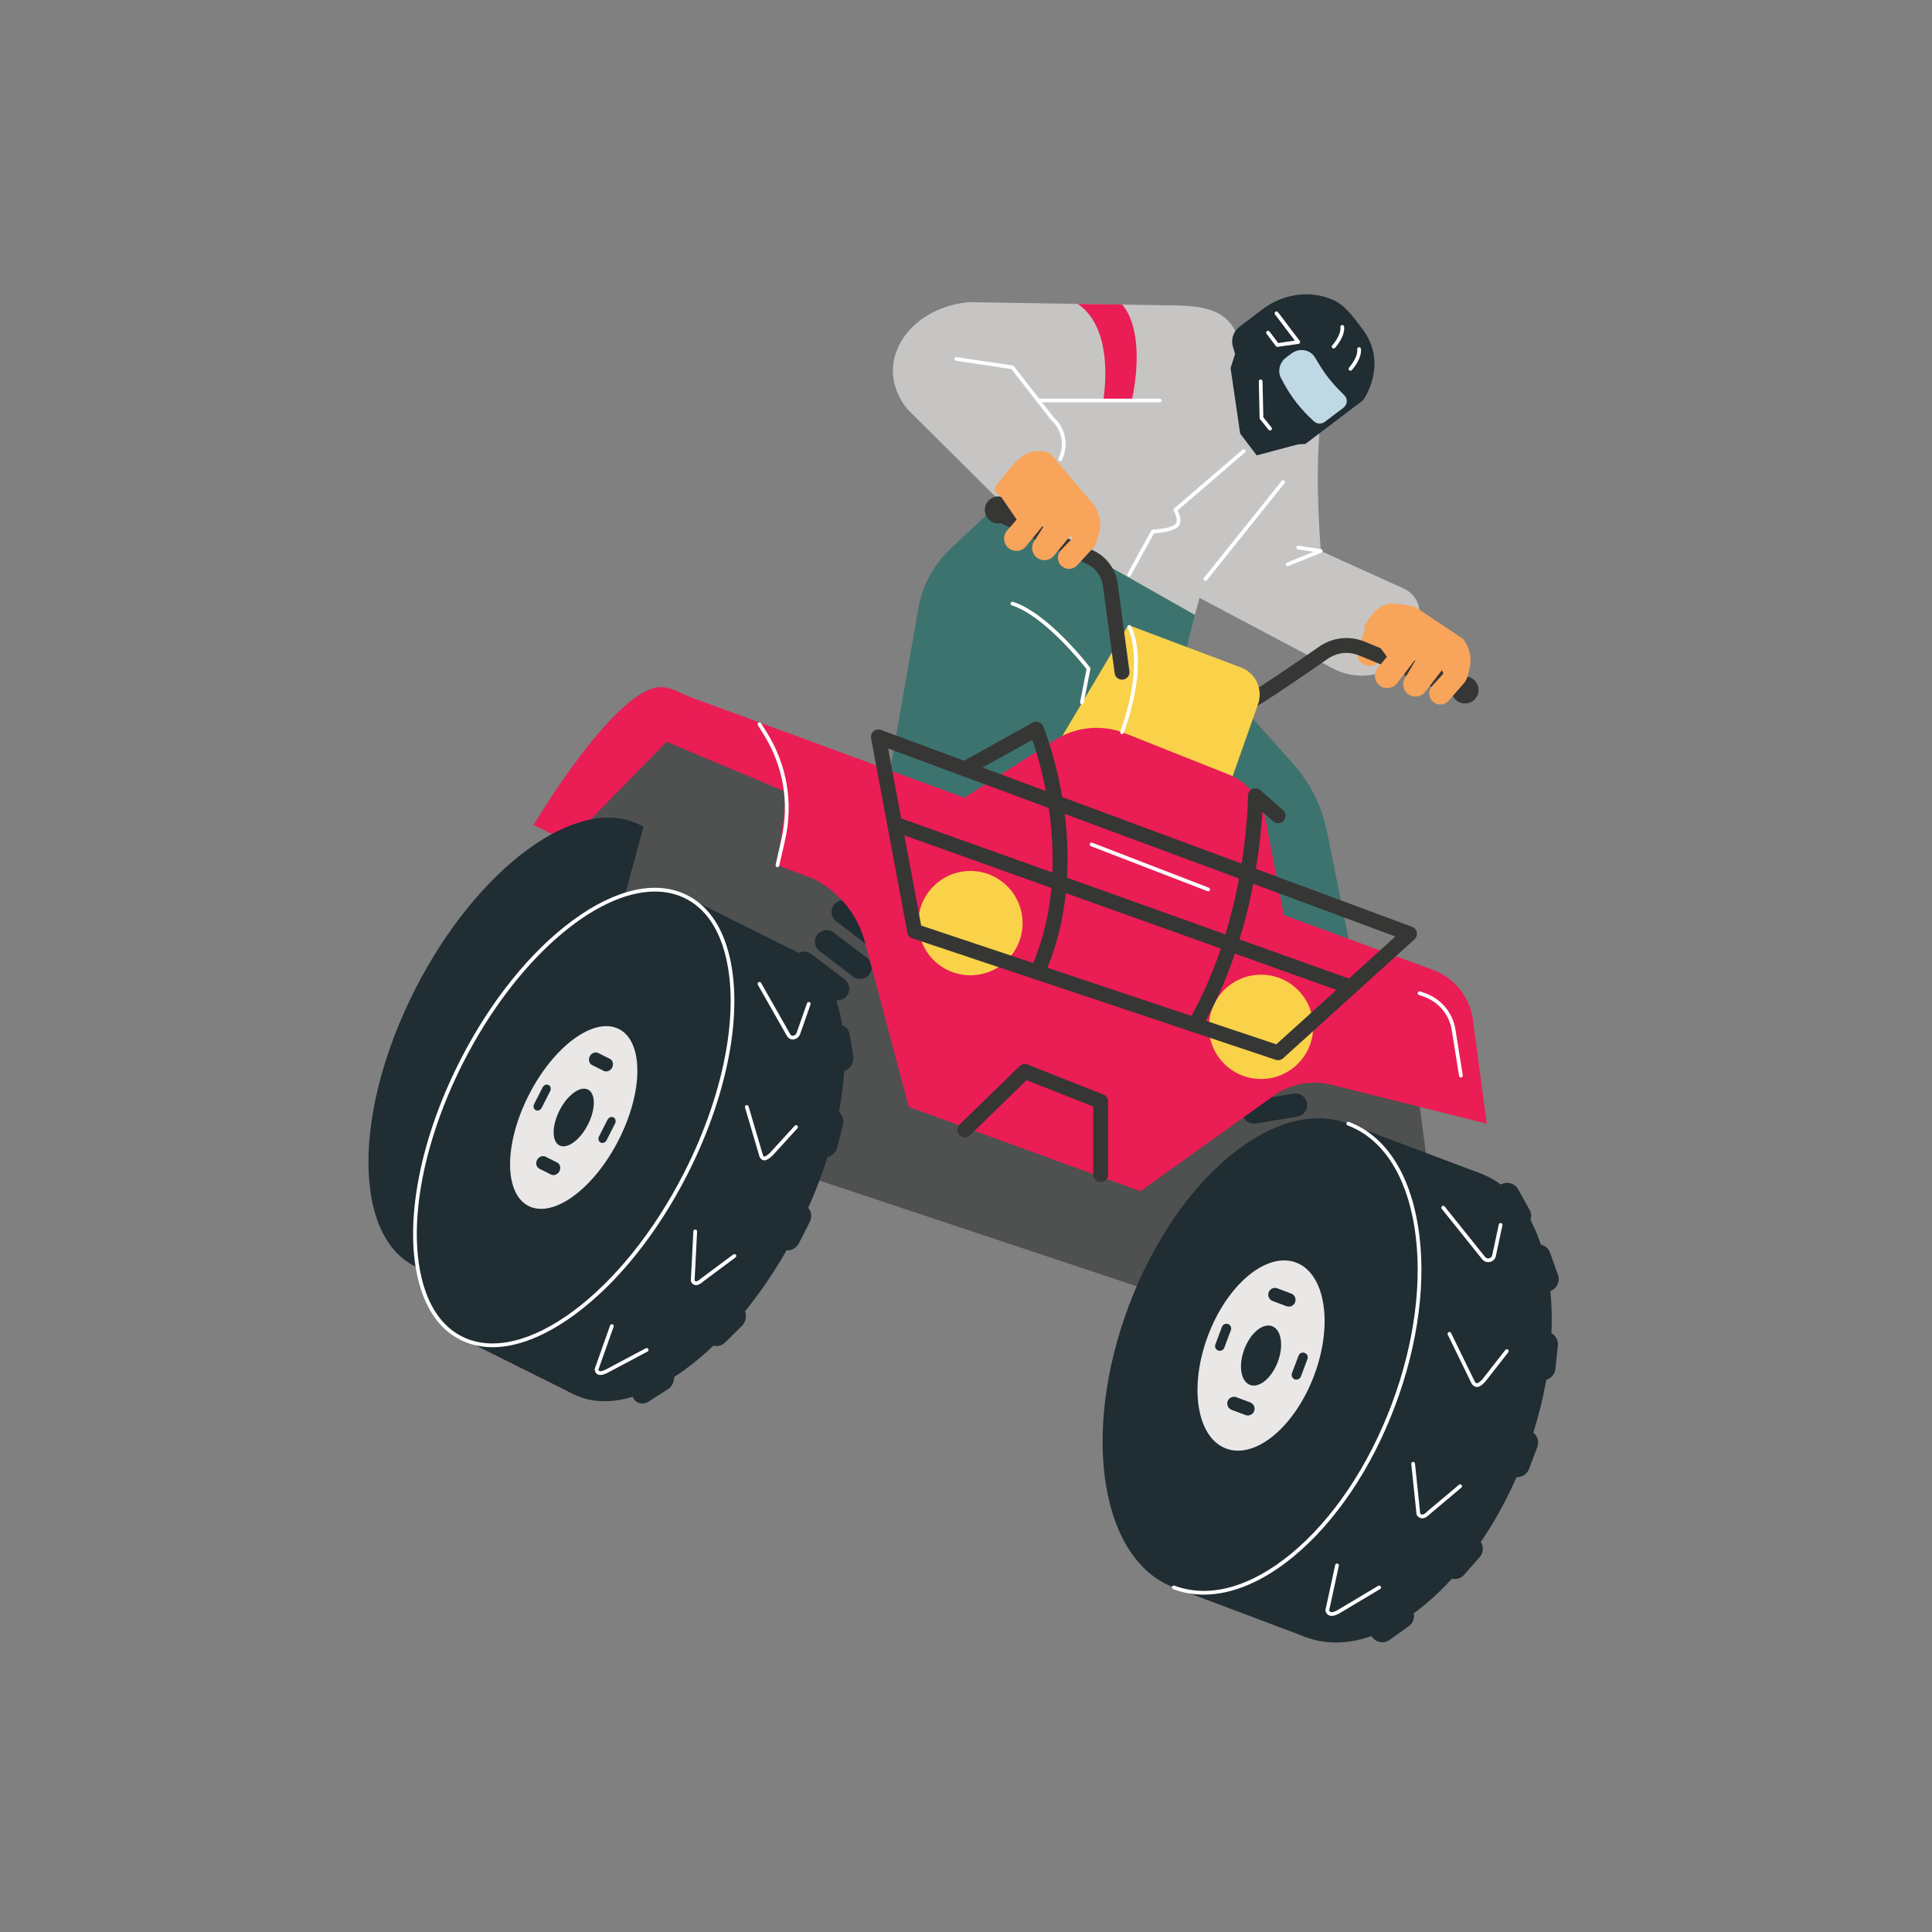 <?xml version="1.0" encoding="utf-8"?>
<svg xmlns="http://www.w3.org/2000/svg" height="2666.667" id="svg1" version="1.1" viewBox="0 0 2666.667 2666.667" width="2666.667">
  <rect x="0" y="0" width="2666.667" height="2666.667" fill="#808080" stroke="none"/>
  <g id="g1">
    <g id="group-R5">
      <path d="m 13175.1,15911.4 483.1,52.9 9.3,-217.5 c 82.3,-73.9 -46,-236.1 39.3,-1414 l 862.7,-391.8 c 122.4,-55.5 187.5,-190.7 154.7,-321 l -14,-56 c 12,-278.7 -166.6,-438.4 -412.6,-504.5 -157.3,-42.3 -324.9,-21 -468.8,55.2 l -1581,837.1 616.2,807.2 311.1,1152.4" id="path2" style="fill:#c6c5c3;fill-opacity:1;fill-rule:nonzero;stroke:none" transform="matrix(.133 0 0 -.133 0 2666.667)"/>
      <path d="m 10494.2,14800.9 -174.7,106.5 -903.84,897.7 c -373.38,465.5 -1.96,1043.6 630.74,1109 l 2202.4,-34.3 c 274.5,-10.9 478.3,-61.8 579,-282.2 l 166.3,-193.3 157.9,-187.4 337.6,-1309.5 -1037.3,-955.6 -1816.9,787.9 -141.2,61.2" id="path3" style="fill:#c6c5c3;fill-opacity:1;fill-rule:nonzero;stroke:none" transform="matrix(.133 0 0 -.133 0 2666.667)"/>
      <path d="m 11184.4,16896.4 c 401,-269.8 264.3,-1003 264.3,-1003 h 296.2 c 0,0 74.2,303.1 44.4,597.9 -29.9,294.8 -144.9,397.9 -144.9,397.9 l -460,7.2" id="path4" style="fill:#ea1d55;fill-opacity:1;fill-rule:nonzero;stroke:none" transform="matrix(.133 0 0 -.133 0 2666.667)"/>
      <path d="m 15204,12749.3 v 0 c -77.2,0 -140.5,63.2 -140.5,140.4 v 0 c 0,77.3 63.3,140.5 140.5,140.5 v 0 c 77.3,0 140.5,-63.2 140.5,-140.5 v 0 c 0,-77.2 -63.2,-140.4 -140.5,-140.4" id="path5" style="fill:#363635;fill-opacity:1;fill-rule:nonzero;stroke:none" transform="matrix(.133 0 0 -.133 0 2666.667)"/>
      <path d="m 14947.9,12882.8 v 0 c -77.3,0 -140.5,63.2 -140.5,140.5 v 0 c 0,77.2 63.2,140.5 140.5,140.5 v 0 c 77.3,0 140.5,-63.3 140.5,-140.5 v 0 c 0,-77.3 -63.2,-140.5 -140.5,-140.5" id="path6" style="fill:#363635;fill-opacity:1;fill-rule:nonzero;stroke:none" transform="matrix(.133 0 0 -.133 0 2666.667)"/>
      <path d="m 14710.2,12958.4 v 0 c -77.3,0 -140.5,63.2 -140.5,140.5 v 0 c 0,77.2 63.2,140.4 140.5,140.4 v 0 c 77.2,0 140.5,-63.2 140.5,-140.4 v 0 c 0,-77.3 -63.3,-140.5 -140.5,-140.5" id="path7" style="fill:#363635;fill-opacity:1;fill-rule:nonzero;stroke:none" transform="matrix(.133 0 0 -.133 0 2666.667)"/>
      <path d="m 7536.44,10501.5 -1999.23,987.4 c 0,0 882.34,1486.8 1349.88,1428.8 467.54,-58 1717.13,-1306.2 1717.13,-1306.2 l -1067.78,-1110" id="path8" style="fill:#ea1d55;fill-opacity:1;fill-rule:nonzero;stroke:none" transform="matrix(.133 0 0 -.133 0 2666.667)"/>
      <path d="m 5814.27,11221.8 1102.55,1130.4 814.74,-1192.3 -666.88,-572.6 -1250.41,634.5" id="path9" style="fill:#4f5050;fill-opacity:1;fill-rule:nonzero;stroke:none" transform="matrix(.133 0 0 -.133 0 2666.667)"/>
      <path d="M 6633.87,8620.2 C 5990.11,7354.8 4947.43,6588.9 4304.96,6909.4 c -642.46,320.6 -641.4,1606.2 2.35,2871.6 643.76,1265.4 1686.45,2031.4 2328.91,1710.8 642.46,-320.5 641.41,-1606.2 -2.35,-2871.6" id="path10" style="fill:#202d33;fill-opacity:1;fill-rule:nonzero;stroke:none" transform="matrix(.133 0 0 -.133 0 2666.667)"/>
      <path d="m 12400.4,13303.5 c 0,-36.8 636.4,-752.5 1015.1,-1175.1 179.9,-200.7 302.8,-445.7 356.2,-709.9 l 302.4,-1496.9 c 0,0 -2080.3,695.1 -2080.3,780 0,85 -991.3,2643.8 -991.3,2643.8 l 1397.9,-41.9" id="path11" style="fill:#3d736e;fill-opacity:1;fill-rule:nonzero;stroke:none" transform="matrix(.133 0 0 -.133 0 2666.667)"/>
      <path d="m 9170.41,11676.7 359.98,2059.6 c 41.58,237.9 159.36,455.8 335.58,621 l 587.23,550.1 2033.1,-897.3 -198.2,-787.9 -975.7,-32.7 -348.1,-1769.4 -1793.89,256.6" id="path12" style="fill:#3d736e;fill-opacity:1;fill-rule:nonzero;stroke:none" transform="matrix(.133 0 0 -.133 0 2666.667)"/>
      <path d="m 10418.3,14791.1 1982.1,-1122.6 85.9,314.7 213,196.2 -364.9,265.6 c 0,0 -1343.6,422.6 -1370.1,422.6 -26.4,0 -546,-76.5 -546,-76.5" id="path13" style="fill:#c6c5c3;fill-opacity:1;fill-rule:nonzero;stroke:none" transform="matrix(.133 0 0 -.133 0 2666.667)"/>
      <path d="M 6916.82,12352.2 6361.57,10302.8 7741.28,8052.3 12798.3,6368 l 2111,855.2 -244.1,1873.5 -7748.38,3255.5" id="path14" style="fill:#4f5050;fill-opacity:1;fill-rule:nonzero;stroke:none" transform="matrix(.133 0 0 -.133 0 2666.667)"/>
      <path d="m 8619.8,9693 -347.78,265.1 c -52.85,40.2 -63.13,116.4 -22.85,169.3 v 0 c 40.27,52.8 116.47,63.1 169.31,22.8 l 347.78,-265 c 52.85,-40.3 63.14,-116.5 22.86,-169.3 v 0 C 8748.84,9663 8672.65,9652.7 8619.8,9693" id="path15" style="fill:#202d33;fill-opacity:1;fill-rule:nonzero;stroke:none" transform="matrix(.133 0 0 -.133 0 2666.667)"/>
      <path d="m 8852.75,9915.3 -347.78,265.1 c -52.85,40.2 -63.13,116.4 -22.86,169.3 v 0 c 40.28,52.8 116.47,63.1 169.32,22.8 l 347.78,-265 c 52.85,-40.3 63.13,-116.5 22.85,-169.3 v 0 c -40.27,-52.9 -116.46,-63.2 -169.31,-22.9" id="path16" style="fill:#202d33;fill-opacity:1;fill-rule:nonzero;stroke:none" transform="matrix(.133 0 0 -.133 0 2666.667)"/>
      <path d="m 13463.7,8462.5 -431.2,-72.3 c -65.6,-10.9 -128.2,33.7 -139.2,99.2 v 0 c -10.9,65.5 33.7,128.2 99.2,139.1 l 431.3,72.3 c 65.5,11 128.1,-33.6 139.1,-99.1 v 0 c 11,-65.6 -33.6,-128.2 -99.2,-139.2" id="path17" style="fill:#202d33;fill-opacity:1;fill-rule:nonzero;stroke:none" transform="matrix(.133 0 0 -.133 0 2666.667)"/>
      <path d="m 9024.88,10224.5 -347.79,265.1 c -52.84,40.2 -63.13,116.4 -22.85,169.3 v 0 c 40.28,52.8 116.47,63.1 169.32,22.8 l 347.78,-265 c 52.84,-40.3 63.13,-116.5 22.85,-169.3 v -0.1 c -40.28,-52.8 -116.47,-63.1 -169.31,-22.8" id="path18" style="fill:#202d33;fill-opacity:1;fill-rule:nonzero;stroke:none" transform="matrix(.133 0 0 -.133 0 2666.667)"/>
      <path d="M 15832,4949.3 C 15331.8,3620.4 14311.9,2774.4 13553.9,3059.7 12796,3345 12587,4653.5 13087.1,5982.4 c 500.2,1328.9 1520.1,2174.9 2278.1,1889.6 758,-285.3 967,-1593.8 466.8,-2922.7" id="path19" style="fill:#202d33;fill-opacity:1;fill-rule:nonzero;stroke:none" transform="matrix(.133 0 0 -.133 0 2666.667)"/>
      <path d="M 13553.9,3059.7 12181.5,3576.3 13992.8,8388.6 15365.2,7872 13553.9,3059.7" id="path20" style="fill:#202d33;fill-opacity:1;fill-rule:nonzero;stroke:none" transform="matrix(.133 0 0 -.133 0 2666.667)"/>
      <path d="M 14459.6,5465.9 C 13959.4,4137 12939.5,3291 12181.5,3576.3 c -758,285.3 -966.9,1593.8 -466.8,2922.7 500.2,1328.9 1520.1,2174.9 2278.1,1889.6 758,-285.3 966.9,-1593.9 466.8,-2922.7" id="path21" style="fill:#202d33;fill-opacity:1;fill-rule:nonzero;stroke:none" transform="matrix(.133 0 0 -.133 0 2666.667)"/>
      <path d="m 12492.6,3501.2 c -110.2,0 -216.7,18.9 -317.9,57 -10,3.7 -15,14.9 -11.3,24.9 3.8,10 14.9,15 24.9,11.3 359.9,-135.5 791.9,-16.1 1216.6,336.2 427.7,354.8 795.8,902.5 1036.6,1542.1 240.7,639.6 325,1294.1 237.4,1842.8 -87,544.9 -333.1,919.6 -692.9,1055 -10,3.7 -15.1,14.9 -11.3,24.9 3.8,10 14.9,15 24.9,11.3 373.4,-140.6 628.2,-525.9 717.5,-1085.1 88.7,-555.3 3.6,-1216.7 -239.4,-1862.5 -243.1,-645.8 -615.3,-1199.2 -1048.1,-1558.2 -317.7,-263.5 -640.6,-399.6 -937,-399.7" id="path22" style="fill:#fff;fill-opacity:1;fill-rule:nonzero;stroke:none" transform="matrix(.133 0 0 -.133 0 2666.667)"/>
      <path d="m 13637.6,5775.2 c -200.6,-532.9 -609.7,-872.2 -913.7,-757.8 -304,114.4 -387.8,639.2 -187.2,1172.2 200.6,533 609.7,872.3 913.7,757.9 304,-114.5 387.8,-639.3 187.2,-1172.3" id="path23" style="fill:#e9e8e7;fill-opacity:1;fill-rule:nonzero;stroke:none" transform="matrix(.133 0 0 -.133 0 2666.667)"/>
      <path d="m 13260.9,5917 c -63.3,-168.3 -192.5,-275.4 -288.4,-239.3 -96,36.2 -122.5,201.9 -59.1,370.1 63.3,168.3 192.4,275.4 288.4,239.3 96,-36.1 122.5,-201.8 59.1,-370.1" id="path24" style="fill:#202d33;fill-opacity:1;fill-rule:nonzero;stroke:none" transform="matrix(.133 0 0 -.133 0 2666.667)"/>
      <path d="m 13350.3,6494.6 -143.2,53.9 c -36.1,13.6 -54.5,54.3 -40.9,90.4 v 0 c 13.6,36.1 54.2,54.5 90.3,40.9 l 143.2,-53.9 c 36.1,-13.6 54.6,-54.2 41,-90.3 v 0 c -13.6,-36.1 -54.3,-54.6 -90.4,-41" id="path25" style="fill:#202d33;fill-opacity:1;fill-rule:nonzero;stroke:none" transform="matrix(.133 0 0 -.133 0 2666.667)"/>
      <path d="m 12925.1,5364.9 -143.2,53.9 c -36.1,13.6 -54.5,54.2 -40.9,90.3 v 0 c 13.5,36.1 54.2,54.5 90.3,40.9 l 143.2,-53.9 c 36.1,-13.6 54.5,-54.2 40.9,-90.3 v 0 c -13.5,-36.1 -54.2,-54.5 -90.3,-40.9" id="path26" style="fill:#202d33;fill-opacity:1;fill-rule:nonzero;stroke:none" transform="matrix(.133 0 0 -.133 0 2666.667)"/>
      <path d="m 13407.7,5799.1 68.6,182.1 c 9.6,25.4 38.2,38.4 63.5,28.8 v 0 c 25.4,-9.5 38.4,-38.1 28.8,-63.5 l -68.5,-182.2 c -9.6,-25.4 -38.2,-38.3 -63.6,-28.8 v 0 c -25.4,9.6 -38.3,38.2 -28.8,63.6" id="path27" style="fill:#202d33;fill-opacity:1;fill-rule:nonzero;stroke:none" transform="matrix(.133 0 0 -.133 0 2666.667)"/>
      <path d="m 12613,6098.2 68.5,182.1 c 9.6,25.4 38.2,38.4 63.6,28.8 v 0 c 25.4,-9.5 38.3,-38.1 28.8,-63.5 l -68.6,-182.1 c -9.5,-25.4 -38.1,-38.4 -63.5,-28.8 v 0 c -25.4,9.5 -38.4,38.1 -28.8,63.5" id="path28" style="fill:#202d33;fill-opacity:1;fill-rule:nonzero;stroke:none" transform="matrix(.133 0 0 -.133 0 2666.667)"/>
      <path d="m 15444.5,6951.7 c -24.2,0 -47.2,10.8 -62.8,30.4 l -419.4,523 c -6.7,8.4 -5.4,20.5 2.9,27.2 8.4,6.7 20.5,5.3 27.2,-3 l 419.4,-523.1 c 10.5,-13 26.5,-18.5 42.8,-14.7 16.3,3.9 28.2,16 31.7,32.4 l 67.9,318.5 c 2.2,10.5 12.6,17.1 22.9,14.9 10.5,-2.2 17.1,-12.5 14.9,-22.9 l -67.9,-318.6 c -6.6,-30.9 -29.8,-54.6 -60.6,-61.9 -6.3,-1.5 -12.7,-2.2 -19,-2.2" id="path29" style="fill:#fff;fill-opacity:1;fill-rule:nonzero;stroke:none" transform="matrix(.133 0 0 -.133 0 2666.667)"/>
      <path d="m 15327.5,5656.3 c -0.9,0 -1.8,0.1 -2.7,0.1 -18,0.9 -34.1,10.5 -49.1,29.3 -1,1.1 -1.7,2.3 -2.3,3.6 l -248.9,510.1 c -4.7,9.6 -0.7,21.2 8.9,25.8 9.6,4.8 21.1,0.8 25.8,-8.8 l 247.9,-508.1 c 10.8,-12.9 17.4,-13.2 19.6,-13.3 14.3,-1.2 37.3,20.3 57.8,41.2 l 237.9,304.8 c 6.6,8.4 18.7,9.9 27.1,3.3 8.4,-6.6 9.9,-18.7 3.4,-27.1 l -238.5,-305.6 c -0.5,-0.6 -1,-1.1 -1.5,-1.6 -32.3,-33.1 -58,-53.7 -85.4,-53.7" id="path30" style="fill:#fff;fill-opacity:1;fill-rule:nonzero;stroke:none" transform="matrix(.133 0 0 -.133 0 2666.667)"/>
      <path d="m 14759.4,4293.1 c -1.7,0 -3.4,0.1 -5.1,0.2 -19.6,1.6 -36.5,12.5 -50.2,32.3 -1.8,2.7 -2.9,5.8 -3.3,9 l -54.8,523.2 c -1.1,10.6 6.6,20.1 17.2,21.2 10.4,1 20.1,-6.6 21.3,-17.2 l 54.2,-518 c 9,-11.1 16.3,-11.8 18.8,-12 10.1,-0.8 28.2,4.8 58.6,36.2 0.5,0.4 1,0.8 1.4,1.3 l 323.4,272.1 c 8.2,6.9 20.4,5.9 27.2,-2.3 6.9,-8.2 5.9,-20.4 -2.3,-27.2 l -322.6,-271.6 c -31.1,-31.7 -58.5,-47.2 -83.8,-47.2" id="path31" style="fill:#fff;fill-opacity:1;fill-rule:nonzero;stroke:none" transform="matrix(.133 0 0 -.133 0 2666.667)"/>
      <path d="m 13819.9,3280.5 c -9.9,0 -18.8,1.8 -26.9,5.2 -18.1,7.8 -30.6,23.4 -37.4,46.6 -0.8,3 -1,6.3 -0.3,9.4 l 101.4,467.1 c 2.3,10.5 12.6,17.1 23,14.8 10.4,-2.2 17.1,-12.5 14.8,-23 l -100.3,-462 c 5,-13.4 11.7,-16.3 14.1,-17.3 9.1,-4 28.1,-4.4 67,15.7 l 427.7,255.5 c 9.2,5.5 21.1,2.5 26.5,-6.7 5.5,-9.1 2.5,-21 -6.6,-26.5 l -428.8,-256.1 c -29.4,-15.2 -53.9,-22.7 -74.2,-22.7" id="path32" style="fill:#fff;fill-opacity:1;fill-rule:nonzero;stroke:none" transform="matrix(.133 0 0 -.133 0 2666.667)"/>
      <path d="m 15647.1,7367.6 -119.2,214.7 c -34.7,62.4 -12,141.8 50.4,176.4 v 0 c 62.4,34.7 141.8,12 176.5,-50.4 l 119.2,-214.7 c 34.6,-62.4 11.9,-141.8 -50.5,-176.4 v 0 c -62.4,-34.7 -141.8,-12 -176.4,50.4" id="path33" style="fill:#202d33;fill-opacity:1;fill-rule:nonzero;stroke:none" transform="matrix(.133 0 0 -.133 0 2666.667)"/>
      <path d="m 15924.1,6731.4 -82,231.4 c -23.9,67.3 11.6,141.8 78.9,165.7 v 0 c 67.3,23.8 141.8,-11.7 165.7,-79 l 82.1,-231.4 c 23.8,-67.2 -11.7,-141.8 -79,-165.7 v 0 c -67.2,-23.8 -141.8,11.7 -165.7,79" id="path34" style="fill:#202d33;fill-opacity:1;fill-rule:nonzero;stroke:none" transform="matrix(.133 0 0 -.133 0 2666.667)"/>
      <path d="m 15883.5,5869.8 25.7,244.2 c 7.5,70.9 71.7,122.9 142.7,115.4 v 0 c 71,-7.5 122.9,-71.7 115.4,-142.7 l -25.7,-244.1 c -7.5,-71 -71.7,-123 -142.7,-115.5 v 0 c -71,7.5 -122.9,71.7 -115.4,142.7" id="path35" style="fill:#202d33;fill-opacity:1;fill-rule:nonzero;stroke:none" transform="matrix(.133 0 0 -.133 0 2666.667)"/>
      <path d="m 15624.8,4896.1 86.5,229.8 c 25.1,66.8 100.3,100.9 167.1,75.8 v 0 c 66.8,-25.2 100.9,-100.4 75.8,-167.2 l -86.5,-229.8 c -25.2,-66.8 -100.4,-100.9 -167.2,-75.7 v 0 c -66.8,25.1 -100.9,100.3 -75.7,167.1" id="path36" style="fill:#202d33;fill-opacity:1;fill-rule:nonzero;stroke:none" transform="matrix(.133 0 0 -.133 0 2666.667)"/>
      <path d="m 14999.5,3877.8 161.9,184.6 c 47.1,53.7 129.5,59.1 183.2,12 v 0 c 53.6,-47 59,-129.4 12,-183.1 l -161.9,-184.6 c -47.1,-53.7 -129.5,-59.1 -183.2,-12 v 0 c -53.6,47.1 -59,129.5 -12,183.1" id="path37" style="fill:#202d33;fill-opacity:1;fill-rule:nonzero;stroke:none" transform="matrix(.133 0 0 -.133 0 2666.667)"/>
      <path d="m 14269.8,3241.9 199.6,143.1 c 58,41.5 139.5,28.1 181.1,-29.9 v 0 c 41.5,-58 28.1,-139.5 -29.9,-181.1 L 14421,3031 c -58,-41.6 -139.5,-28.1 -181.1,29.9 v 0 c -41.6,58 -28.1,139.5 29.9,181" id="path38" style="fill:#202d33;fill-opacity:1;fill-rule:nonzero;stroke:none" transform="matrix(.133 0 0 -.133 0 2666.667)"/>
      <path d="M 8280.66,7292.1 C 7636.9,6026.7 6594.22,5260.7 5951.76,5581.3 c -642.46,320.5 -641.41,1606.2 2.34,2871.6 643.76,1265.4 1686.45,2031.3 2328.91,1710.8 642.46,-320.6 641.41,-1606.2 -2.35,-2871.6" id="path39" style="fill:#202d33;fill-opacity:1;fill-rule:nonzero;stroke:none" transform="matrix(.133 0 0 -.133 0 2666.667)"/>
      <path d="M 5951.76,5581.3 4788.48,6161.7 7119.73,10744.1 8283.01,10163.7 5951.76,5581.3" id="path40" style="fill:#202d33;fill-opacity:1;fill-rule:nonzero;stroke:none" transform="matrix(.133 0 0 -.133 0 2666.667)"/>
      <path d="M 7117.38,7872.5 C 6473.62,6607.1 5430.94,5841.1 4788.48,6161.7 c -642.46,320.5 -641.41,1606.2 2.35,2871.6 643.75,1265.4 1686.44,2031.3 2328.9,1710.8 642.46,-320.6 641.41,-1606.2 -2.35,-2871.6" id="path41" style="fill:#202d33;fill-opacity:1;fill-rule:nonzero;stroke:none" transform="matrix(.133 0 0 -.133 0 2666.667)"/>
      <path d="m 6796.89,10797.9 c -623.62,0 -1448.13,-710.5 -1988.83,-1773.4 -440.01,-864.9 -593.55,-1765.3 -400.68,-2349.8 78.94,-239.3 210.06,-406.1 389.74,-495.7 631.92,-315.3 1665.09,448.3 2303.03,1702.2 l 17.23,-8.7 -17.23,8.7 c 440.02,865 593.55,1765.4 400.69,2349.9 -78.94,239.3 -210.07,406 -389.74,495.7 -96.31,48 -202.08,71.1 -314.21,71.1 z M 5111.84,6069 c -119.44,0 -230.92,24.9 -331.99,75.4 -189.23,94.4 -326.9,268.7 -409.19,518.1 -195.97,594 -41.57,1505.8 402.94,2379.5 312.69,614.7 728.46,1132.1 1170.72,1457 446.02,327.6 866.5,420.8 1184.05,262.4 189.22,-94.4 326.89,-268.8 409.18,-518.2 195.98,-593.9 41.58,-1505.7 -402.94,-2379.5 C 6821.91,7249.1 6406.15,6731.6 5963.89,6406.8 5659.85,6183.4 5367.64,6069 5111.84,6069" id="path42" style="fill:#fff;fill-opacity:1;fill-rule:nonzero;stroke:none" transform="matrix(.133 0 0 -.133 0 2666.667)"/>
      <path d="m 6420.66,8220.1 c -258.19,-507.5 -676.38,-814.7 -934.05,-686.2 -257.67,128.6 -257.25,644.3 0.94,1151.8 258.19,507.5 676.38,814.7 934.05,686.1 257.68,-128.6 257.25,-644.2 -0.94,-1151.7" id="path43" style="fill:#e9e8e7;fill-opacity:1;fill-rule:nonzero;stroke:none" transform="matrix(.133 0 0 -.133 0 2666.667)"/>
      <path d="m 6101.41,8379.4 c -81.52,-160.2 -213.55,-257.2 -294.9,-216.6 -81.35,40.5 -81.22,203.3 0.29,363.6 81.52,160.2 213.55,257.2 294.9,216.6 81.36,-40.6 81.22,-203.4 -0.29,-363.6" id="path44" style="fill:#202d33;fill-opacity:1;fill-rule:nonzero;stroke:none" transform="matrix(.133 0 0 -.133 0 2666.667)"/>
      <path d="m 6265.74,8936.6 -121.39,60.6 c -30.59,15.3 -41.32,55.9 -23.83,90.3 v 0 c 17.48,34.3 56.83,50 87.43,34.7 l 121.39,-60.6 c 30.59,-15.2 41.32,-55.8 23.83,-90.2 v 0 c -17.49,-34.4 -56.83,-50 -87.43,-34.8" id="path45" style="fill:#202d33;fill-opacity:1;fill-rule:nonzero;stroke:none" transform="matrix(.133 0 0 -.133 0 2666.667)"/>
      <path d="m 5718.44,7860.8 -121.38,60.6 c -30.6,15.3 -41.33,55.9 -23.84,90.3 v 0 c 17.49,34.3 56.83,50 87.43,34.7 l 121.39,-60.6 c 30.6,-15.2 41.32,-55.8 23.84,-90.2 v 0 c -17.49,-34.4 -56.84,-50 -87.44,-34.8" id="path46" style="fill:#202d33;fill-opacity:1;fill-rule:nonzero;stroke:none" transform="matrix(.133 0 0 -.133 0 2666.667)"/>
      <path d="m 6216.76,8256.3 88.23,173.4 c 12.31,24.2 39.98,35.2 61.51,24.5 v 0 c 21.52,-10.8 29.07,-39.4 16.77,-63.5 l -88.23,-173.5 c -12.31,-24.2 -39.98,-35.2 -61.51,-24.4 v 0 c -21.53,10.7 -29.07,39.3 -16.77,63.5" id="path47" style="fill:#202d33;fill-opacity:1;fill-rule:nonzero;stroke:none" transform="matrix(.133 0 0 -.133 0 2666.667)"/>
      <path d="m 5543.12,8592.4 88.23,173.4 c 12.31,24.2 39.98,35.2 61.51,24.5 v 0 c 21.52,-10.8 29.07,-39.3 16.77,-63.5 l -88.24,-173.5 c -12.3,-24.1 -39.98,-35.1 -61.5,-24.4 v 0 c -21.53,10.7 -29.07,39.3 -16.77,63.5" id="path48" style="fill:#202d33;fill-opacity:1;fill-rule:nonzero;stroke:none" transform="matrix(.133 0 0 -.133 0 2666.667)"/>
      <path d="m 8227.16,9262.6 c -25.04,0 -47.02,12.8 -59.7,35.1 l -302.59,532.9 c -5.27,9.3 -2.01,21.1 7.28,26.4 9.25,5.3 21.06,2 26.35,-7.3 l 302.59,-532.9 c 8.46,-14.9 21.99,-16 29.33,-15.4 12.49,1.2 29.7,10 37.14,31.2 l 107.45,306.2 c 3.52,10.1 14.55,15.4 24.64,11.9 10.07,-3.6 15.36,-14.6 11.83,-24.7 l -107.45,-306.2 c -11.13,-31.7 -38.66,-54.1 -70.16,-56.9 -2.25,-0.2 -4.49,-0.3 -6.71,-0.3" id="path49" style="fill:#fff;fill-opacity:1;fill-rule:nonzero;stroke:none" transform="matrix(.133 0 0 -.133 0 2666.667)"/>
      <path d="m 7932.78,8008.3 c -2.66,0 -5.31,0.2 -7.97,0.6 -16.45,2.7 -29.8,13.4 -40.82,32.8 -0.73,1.3 -1.31,2.7 -1.73,4.1 l -150.61,510.6 c -3.02,10.3 2.83,21 13.07,24.1 10.21,3 20.99,-2.9 24.01,-13.1 L 7918.67,8059 c 3.27,-5.4 7.78,-11.2 12.38,-11.9 13.58,-2.3 44.97,25.5 57.65,36.8 l 258.78,283.3 c 7.21,7.9 19.42,8.4 27.3,1.2 7.88,-7.2 8.44,-19.4 1.24,-27.3 l -259.43,-284 c -0.44,-0.4 -0.91,-0.9 -1.39,-1.3 -33.26,-29.8 -58.16,-47.5 -82.42,-47.5" id="path50" style="fill:#fff;fill-opacity:1;fill-rule:nonzero;stroke:none" transform="matrix(.133 0 0 -.133 0 2666.667)"/>
      <path d="m 7223.27,6713.2 c -3.71,0 -7.33,0.4 -10.89,1.1 -12.19,2.5 -29.22,10.7 -41.11,35.9 -1.36,2.8 -1.99,6 -1.83,9.2 l 26.37,512.4 c 0.54,10.7 9.35,18.9 20.3,18.3 10.65,-0.5 18.86,-9.6 18.31,-20.3 l -26.1,-507.2 c 5.3,-9.1 10.01,-10.1 11.7,-10.4 5.52,-1.1 22.02,-0.2 57.59,31.8 0.44,0.4 0.9,0.8 1.37,1.1 l 331.16,246.7 c 8.58,6.4 20.66,4.6 27.05,-3.9 6.39,-8.6 4.61,-20.7 -3.95,-27.1 l -330.46,-246.2 c -31.3,-28 -56.94,-41.4 -79.51,-41.4" id="path51" style="fill:#fff;fill-opacity:1;fill-rule:nonzero;stroke:none" transform="matrix(.133 0 0 -.133 0 2666.667)"/>
      <path d="m 6230.1,5780.5 c -11.4,0 -21.24,2.4 -29.86,7.3 -16.24,9.1 -25.9,25.7 -28.69,49.3 -0.35,3 -0.01,5.9 0.98,8.7 l 159.15,449 c 3.57,10.1 14.63,15.4 24.68,11.8 10.06,-3.6 15.32,-14.6 11.76,-24.7 l -157.55,-444.5 c 1.53,-8.2 4.41,-13.6 8.61,-15.9 4.59,-2.6 19.65,-6.6 60.15,11.9 l 422.89,224.6 c 9.42,5 21.13,1.4 26.14,-8 5,-9.5 1.42,-21.2 -8.02,-26.2 l -423.9,-225 c -26.76,-12.3 -48.46,-18.3 -66.34,-18.3" id="path52" style="fill:#fff;fill-opacity:1;fill-rule:nonzero;stroke:none" transform="matrix(.133 0 0 -.133 0 2666.667)"/>
      <path d="m 8464.21,9656.7 -76.43,215.7 c -22.22,62.7 9.77,138.7 71.09,168.9 v 0 c 61.31,30.2 129.66,3.6 151.88,-59.1 l 76.43,-215.7 c 22.22,-62.7 -9.78,-138.7 -71.09,-168.9 v 0 c -61.31,-30.2 -129.66,-3.6 -151.88,59.1" id="path53" style="fill:#202d33;fill-opacity:1;fill-rule:nonzero;stroke:none" transform="matrix(.133 0 0 -.133 0 2666.667)"/>
      <path d="m 8621.98,9021.7 -40.5,229.9 c -11.78,66.8 31.07,137.4 95.22,156.8 v 0 c 64.14,19.5 126.26,-19.3 138.03,-86.2 l 40.5,-229.9 c 11.78,-66.8 -31.07,-137.4 -95.22,-156.8 v 0 c -64.14,-19.5 -126.26,19.3 -138.03,86.2" id="path54" style="fill:#202d33;fill-opacity:1;fill-rule:nonzero;stroke:none" transform="matrix(.133 0 0 -.133 0 2666.667)"/>
      <path d="m 8460.46,8185.2 58.61,236.3 c 17.03,68.6 82.48,115.6 145.43,104.3 v 0 c 62.95,-11.3 100.52,-76.7 83.48,-145.4 l -58.6,-236.3 c -17.03,-68.6 -82.48,-115.6 -145.43,-104.3 v 0 c -62.95,11.3 -100.52,76.7 -83.49,145.4" id="path55" style="fill:#202d33;fill-opacity:1;fill-rule:nonzero;stroke:none" transform="matrix(.133 0 0 -.133 0 2666.667)"/>
      <path d="m 8086.02,7252 111.32,218.8 c 32.36,63.6 105.16,92.6 161.78,64.3 v 0 c 56.63,-28.3 76.48,-103.4 44.12,-167 l -111.33,-218.8 c -32.36,-63.7 -105.16,-92.6 -161.79,-64.3 v 0 c -56.62,28.2 -76.46,103.4 -44.1,167" id="path56" style="fill:#202d33;fill-opacity:1;fill-rule:nonzero;stroke:none" transform="matrix(.133 0 0 -.133 0 2666.667)"/>
      <path d="m 7374.42,6296 172.8,170.6 c 50.23,49.6 125.36,50.2 166.95,1.3 v 0 c 41.6,-48.8 34.53,-129.4 -15.71,-178.9 l -172.8,-170.6 c -50.23,-49.6 -125.36,-50.2 -166.95,-1.3 v 0 c -41.59,48.8 -34.52,129.3 15.71,178.9" id="path57" style="fill:#202d33;fill-opacity:1;fill-rule:nonzero;stroke:none" transform="matrix(.133 0 0 -.133 0 2666.667)"/>
      <path d="m 6623.96,5718.2 200.78,128 c 58.36,37.2 129.92,19.5 159.02,-39.4 v 0 c 29.1,-58.8 5.16,-137.4 -53.2,-174.5 l -200.78,-128 c -58.36,-37.2 -129.92,-19.5 -159.02,39.3 v 0 c -29.1,58.9 -5.16,137.4 53.2,174.6" id="path58" style="fill:#202d33;fill-opacity:1;fill-rule:nonzero;stroke:none" transform="matrix(.133 0 0 -.133 0 2666.667)"/>
      <path d="m 8067.98,11070.1 373.38,-139.4 c 264.42,-132.5 459.32,-372 535.28,-657.8 l 454.72,-1711 2402.94,-874.1 1386.5,992.1 c 171.7,122.8 388.7,164.1 593.6,112.8 l 1615.2,-404.1 -137.8,1030.2 c -16.1,256.1 -182,478.5 -422.8,567 l -7981.91,2931.9 1277.79,-1089.9 -96.9,-757.7" id="path59" style="fill:#ea1d55;fill-opacity:1;fill-rule:nonzero;stroke:none" transform="matrix(.133 0 0 -.133 0 2666.667)"/>
      <path d="m 15161.4,8868.1 c -9.3,0 -17.6,6.8 -19.1,16.3 l -76.2,476.2 c -25.6,159.8 -136.4,292.3 -289.1,345.8 l -51.8,18.2 c -10,3.5 -15.3,14.5 -11.8,24.6 3.5,10.1 14.6,15.3 24.6,11.8 l 51.8,-18.1 c 166.1,-58.2 286.6,-202.4 314.4,-376.2 l 76.3,-476.2 c 1.7,-10.5 -5.5,-20.4 -16,-22.1 -1.1,-0.2 -2.1,-0.3 -3.1,-0.3" id="path60" style="fill:#fff;fill-opacity:1;fill-rule:nonzero;stroke:none" transform="matrix(.133 0 0 -.133 0 2666.667)"/>
      <path d="m 10612.1,10470.1 c 0,-298.9 -242.3,-541.2 -541.2,-541.2 -298.95,0 -541.28,242.3 -541.28,541.2 0,299 242.33,541.3 541.28,541.3 298.9,0 541.2,-242.3 541.2,-541.3" id="path61" style="fill:#f9d249;fill-opacity:1;fill-rule:nonzero;stroke:none" transform="matrix(.133 0 0 -.133 0 2666.667)"/>
      <path d="m 13628.4,9393.7 c 0,-299 -242.3,-541.3 -541.3,-541.3 -298.9,0 -541.2,242.3 -541.2,541.3 0,298.9 242.3,541.2 541.2,541.2 299,0 541.3,-242.3 541.3,-541.2" id="path62" style="fill:#f9d249;fill-opacity:1;fill-rule:nonzero;stroke:none" transform="matrix(.133 0 0 -.133 0 2666.667)"/>
      <path d="m 14176.5,13551 -83,-237.2 c -33.8,-84.8 29.6,-176.6 120.9,-175.1 v 0 c 53,0.8 100,34.4 118,84.2 l 120.8,332.7 -123,44.2 -153.7,-48.8" id="path63" style="fill:#f8a45a;fill-opacity:1;fill-rule:nonzero;stroke:none" transform="matrix(.133 0 0 -.133 0 2666.667)"/>
      <path d="m 12922.3,12793.3 v 0 z m -36.8,-145.3 c -13.9,0 -27,3.6 -40.3,11.3 -37,21.3 -49.7,68.6 -28.3,105.6 13,22.5 35.7,36 59.7,38.3 55.4,24 295,175.7 814.1,536.5 139.3,96.8 316,115.9 472.7,51.2 l 1104.6,-456.1 c 39.4,-16.3 58.2,-61.5 41.9,-101 -16.3,-39.4 -61.5,-58.2 -100.9,-41.9 l -1104.6,456.1 c -107.9,44.6 -229.6,31.4 -325.4,-35.2 -143.5,-99.8 -351.1,-242.8 -525.4,-358.1 -95.1,-62.9 -171.1,-111.4 -225.9,-144.3 -64.7,-38.7 -106.3,-62.4 -142.2,-62.4" id="path64" style="fill:#363635;fill-opacity:1;fill-rule:nonzero;stroke:none" transform="matrix(.133 0 0 -.133 0 2666.667)"/>
      <path d="m 11709.2,13564 c 30.5,-463.9 -286.5,-1153.7 -286.5,-1153.7 l 1332.2,-521.9 300.9,854 c 54.3,154.1 -24.4,323.3 -177.3,380.9 l -1169.3,440.7" id="path65" style="fill:#f9d249;fill-opacity:1;fill-rule:nonzero;stroke:none" transform="matrix(.133 0 0 -.133 0 2666.667)"/>
      <path d="m 10964.3,12311.2 744.9,1252.8 223.9,-353.7 -236.5,-918.4 -732.3,19.3" id="path66" style="fill:#f9d249;fill-opacity:1;fill-rule:nonzero;stroke:none" transform="matrix(.133 0 0 -.133 0 2666.667)"/>
      <path d="m 9925.44,11719.1 1022.76,651.8 c 217.5,138.6 488.4,164.3 728.1,69 l 1069,-424.9 c 201.3,-80 347.7,-257.2 388.4,-470 l 229.6,-1201.6 -3437.86,1375.7" id="path67" style="fill:#ea1d55;fill-opacity:1;fill-rule:nonzero;stroke:none" transform="matrix(.133 0 0 -.133 0 2666.667)"/>
      <path d="m 9559.91,10444.8 3685.69,-1232.5 1235.9,1119 -5264.6,1951.4 z M 13264,9047.3 c -8.2,0 -16.5,1.4 -24.5,4 l -3771.78,1261.2 c -26.62,8.9 -46.33,31.6 -51.49,59.2 l -376.36,2016.7 c -5.11,27.4 4.89,55.4 26.19,73.3 21.3,18 50.6,23.1 76.69,13.4 L 14654.8,10432 c 25.3,-9.4 43.9,-31.4 49,-57.9 5.1,-26.5 -4,-53.8 -24,-72 L 13315.9,9067.3 c -14.4,-13 -33,-20 -51.9,-20" id="path68" style="fill:#363635;fill-opacity:1;fill-rule:nonzero;stroke:none" transform="matrix(.133 0 0 -.133 0 2666.667)"/>
      <path d="m 13979.9,9742.1 c -8.7,0 -17.5,1.5 -26.1,4.6 l -4695.32,1679.4 c -40.2,14.4 -61.14,58.6 -46.76,98.8 14.38,40.2 58.63,61.2 98.84,46.8 L 14005.9,9892.3 c 40.2,-14.4 61.1,-58.7 46.8,-98.9 -11.3,-31.6 -41.1,-51.3 -72.8,-51.3" id="path69" style="fill:#363635;fill-opacity:1;fill-rule:nonzero;stroke:none" transform="matrix(.133 0 0 -.133 0 2666.667)"/>
      <path d="m 10765,9882.9 c -10.7,0 -21.6,2.3 -31.9,7 -38.9,17.6 -56.1,63.5 -38.4,102.3 445,979.8 124.2,2075.7 19,2379.8 l -664.4,-369.1 c -37.4,-20.7 -84.43,-7.2 -105.16,30.1 -20.74,37.3 -7.29,84.4 30.05,105.1 l 743.31,412.9 c 19.3,10.7 42.2,12.7 63.1,5.4 20.8,-7.3 37.5,-23.1 45.9,-43.5 5.8,-14 142,-348.1 212.6,-834.2 65.3,-450.1 83,-1119.3 -203.6,-1750.4 -13,-28.5 -41.1,-45.4 -70.5,-45.4" id="path70" style="fill:#363635;fill-opacity:1;fill-rule:nonzero;stroke:none" transform="matrix(.133 0 0 -.133 0 2666.667)"/>
      <path d="m 12400.3,9336.1 c -13.1,0 -26.4,3.3 -38.6,10.4 -37,21.3 -49.6,68.6 -28.3,105.6 616.5,1067.8 618,2326.9 617.9,2339.5 -0.1,30.4 17.7,58.2 45.4,70.7 27.8,12.6 60.3,7.8 83.1,-12.4 l 235.4,-208 c 32,-28.3 35,-77.1 6.8,-109.1 -28.3,-32 -77.2,-35.1 -109.2,-6.8 l -112.3,99.3 c -7.8,-139.5 -26.6,-357.9 -71.7,-623.2 -71.9,-423.4 -227.8,-1049.3 -561.5,-1627.3 -14.3,-24.8 -40.3,-38.7 -67,-38.7" id="path71" style="fill:#363635;fill-opacity:1;fill-rule:nonzero;stroke:none" transform="matrix(.133 0 0 -.133 0 2666.667)"/>
      <path d="m 11422.7,7782.1 c -42.7,0 -77.4,34.6 -77.4,77.3 v 707.3 l -691.8,273.5 -587.9,-572.1 c -30.6,-29.8 -79.52,-29.2 -109.28,1.4 -29.79,30.6 -29.12,79.6 1.48,109.4 l 623.7,607 c 21.8,21.2 54,27.6 82.4,16.5 l 787.2,-311.2 c 29.5,-11.7 48.9,-40.2 48.9,-71.9 v -759.9 c 0,-42.7 -34.6,-77.3 -77.3,-77.3" id="path72" style="fill:#363635;fill-opacity:1;fill-rule:nonzero;stroke:none" transform="matrix(.133 0 0 -.133 0 2666.667)"/>
      <path d="m 8068,11050.7 c -1.41,0 -2.85,0.2 -4.29,0.5 -10.41,2.4 -16.94,12.7 -14.58,23.1 l 60.69,267.7 c 84.68,373.5 19.72,758.1 -182.92,1083.1 l -61.61,98.8 c -5.65,9.1 -2.9,21 6.16,26.6 9.05,5.7 20.98,2.9 26.63,-6.1 l 61.62,-98.8 c 208.07,-333.7 274.76,-728.7 187.82,-1112.2 l -60.68,-267.6 c -2.04,-9 -10.01,-15.1 -18.84,-15.1" id="path73" style="fill:#fff;fill-opacity:1;fill-rule:nonzero;stroke:none" transform="matrix(.133 0 0 -.133 0 2666.667)"/>
      <path d="m 12538.3,10800.3 c -2.3,0 -4.7,0.4 -7,1.3 l -1210.3,466.8 c -10,3.9 -14.9,15.1 -11.1,25 3.8,10 15,14.9 25,11.1 l 1210.3,-466.8 c 10,-3.9 15,-15.1 11.1,-25 -2.9,-7.7 -10.3,-12.4 -18,-12.4" id="path74" style="fill:#fff;fill-opacity:1;fill-rule:nonzero;stroke:none" transform="matrix(.133 0 0 -.133 0 2666.667)"/>
      <path d="m 11228,12741.3 c -1.2,0 -2.4,0.1 -3.7,0.4 -10.5,2.1 -17.3,12.2 -15.2,22.7 l 67.2,341.9 c -50,63.8 -442.1,553.9 -775.1,661.3 -10.2,3.3 -15.8,14.2 -12.5,24.3 3.3,10.2 14.2,15.8 24.3,12.5 366.2,-118.1 781.8,-658.5 799.3,-681.5 3.4,-4.3 4.7,-10 3.6,-15.4 l -68.9,-350.6 c -1.8,-9.2 -9.9,-15.6 -19,-15.6" id="path75" style="fill:#fff;fill-opacity:1;fill-rule:nonzero;stroke:none" transform="matrix(.133 0 0 -.133 0 2666.667)"/>
      <path d="m 14692.1,13747.7 487.1,-324.1 c 75.8,-90.1 101.1,-212.2 67.4,-325 l -12.2,-54.3 c -7.3,-32.5 -22.6,-62.7 -44.5,-87.7 l -162.8,-186 c -29.9,-28.4 -72.7,-38.7 -112.3,-26.9 v 0 c -78.5,23.6 -107.9,119.5 -56,183 l 121.2,133.8 -48.8,102.6 -538,71.3 -162.7,223.9 c -89.8,67.7 -91.9,83.1 -23.2,172.1 v 0 c 140.5,182.2 205.1,170.2 432.1,133 l 52.7,-15.7" id="path76" style="fill:#f8a45a;fill-opacity:1;fill-rule:nonzero;stroke:none" transform="matrix(.133 0 0 -.133 0 2666.667)"/>
      <path d="m 14393.2,13234.4 -95.5,-116.5 c -57.8,-70.6 -25.1,-177.3 62.3,-203.5 v 0 c 50.8,-15.2 105.7,2.5 138,44.5 l 215.8,280.6 -103.9,79.4 -216.7,-84.5" id="path77" style="fill:#f8a45a;fill-opacity:1;fill-rule:nonzero;stroke:none" transform="matrix(.133 0 0 -.133 0 2666.667)"/>
      <path d="m 14714.4,13239.3 -123.2,-209.3 c -57.8,-70.6 -25.2,-177.3 62.2,-203.5 v 0 c 50.8,-15.2 105.7,2.5 138.1,44.5 l 215.7,280.6 -103.8,79.4 -189,8.3" id="path78" style="fill:#f8a45a;fill-opacity:1;fill-rule:nonzero;stroke:none" transform="matrix(.133 0 0 -.133 0 2666.667)"/>
      <path d="m 11644.4,12432.4 c -2.2,0 -4.4,0.4 -6.5,1.1 -10.1,3.6 -15.3,14.7 -11.7,24.7 266.8,746.3 78.8,1072.1 76.9,1075.3 -5.5,9.1 -2.6,21 6.5,26.5 9.1,5.6 21,2.7 26.5,-6.4 8.3,-13.6 200.4,-342.2 -73.5,-1108.4 -2.9,-7.9 -10.3,-12.8 -18.2,-12.8" id="path79" style="fill:#fff;fill-opacity:1;fill-rule:nonzero;stroke:none" transform="matrix(.133 0 0 -.133 0 2666.667)"/>
      <path d="m 11644.3,12996.6 c -38.2,0 -71.4,28.2 -76.6,67.1 l -121.7,908 c -13.1,98.1 -74.3,182 -163.7,224.4 l -993.3,471.2 c -38.6,18.3 -55,64.4 -36.7,102.9 18.3,38.6 64.4,55.1 103,36.8 l 993.2,-471.2 c 136.9,-65 230.7,-193.4 250.8,-343.6 l 121.7,-908 c 5.7,-42.3 -24,-81.2 -66.4,-86.9 -3.4,-0.5 -6.9,-0.7 -10.3,-0.7" id="path80" style="fill:#363635;fill-opacity:1;fill-rule:nonzero;stroke:none" transform="matrix(.133 0 0 -.133 0 2666.667)"/>
      <path d="m 10360.6,14617.3 v 0 c -77.2,0 -140.5,63.3 -140.5,140.5 v 0 c 0,77.3 63.3,140.5 140.5,140.5 v 0 c 77.3,0 140.5,-63.2 140.5,-140.5 v 0 c 0,-77.2 -63.2,-140.5 -140.5,-140.5" id="path81" style="fill:#363635;fill-opacity:1;fill-rule:nonzero;stroke:none" transform="matrix(.133 0 0 -.133 0 2666.667)"/>
      <path d="m 10899.2,15344.8 442.8,-520.7 c 73.2,-92.2 94.9,-215 57.8,-326.8 l -13.7,-53.9 c -8.3,-32.3 -24.5,-62 -47.1,-86.4 l -168.2,-181.1 c -30.7,-27.5 -73.8,-36.5 -113,-23.5 v 0 c -77.8,25.8 -104.4,122.5 -50.6,184.5 l 125,130.2 -45.7,104 -535.7,87.1 -156.1,228.6 c -87.7,70.3 -89.3,85.7 -18.1,172.7 v 0 c 145.9,178 244.6,346.4 470.5,302.6 l 52.1,-17.3" id="path82" style="fill:#f8a45a;fill-opacity:1;fill-rule:nonzero;stroke:none" transform="matrix(.133 0 0 -.133 0 2666.667)"/>
      <path d="m 10550.8,14658.2 -98.8,-113.7 c -59.9,-68.9 -30.4,-176.5 56.2,-205.2 v 0 c 50.3,-16.7 105.7,-0.6 139.3,40.5 l 223.9,274.1 -101.5,82.3 -219.1,-78" id="path83" style="fill:#f8a45a;fill-opacity:1;fill-rule:nonzero;stroke:none" transform="matrix(.133 0 0 -.133 0 2666.667)"/>
      <path d="m 10872.1,14653.7 -129.4,-205.7 c -59.8,-68.8 -30.4,-176.5 56.3,-205.2 v 0 c 50.3,-16.7 105.7,-0.6 139.2,40.5 l 224,274.1 -101.5,82.3 -188.6,14" id="path84" style="fill:#f8a45a;fill-opacity:1;fill-rule:nonzero;stroke:none" transform="matrix(.133 0 0 -.133 0 2666.667)"/>
      <path d="m 11002.5,15265.8 c -3,0 -5.9,0.7 -8.7,2.1 -9.5,4.8 -13.4,16.4 -8.6,25.9 67.6,134.7 35.8,298.4 -77.2,398 -0.9,0.8 -1.7,1.7 -2.4,2.6 l -409,525.2 -574.02,86.3 c -10.56,1.6 -17.84,11.4 -16.25,22 1.59,10.5 11.48,17.9 21.99,16.2 l 581.68,-87.4 c 4.9,-0.8 9.3,-3.3 12.4,-7.2 l 412.6,-529.9 c 125,-111.4 159.9,-293.3 84.8,-443.1 -3.4,-6.8 -10.3,-10.7 -17.3,-10.7" id="path85" style="fill:#fff;fill-opacity:1;fill-rule:nonzero;stroke:none" transform="matrix(.133 0 0 -.133 0 2666.667)"/>
      <path d="m 12036.5,15874.1 h -1242.1 c -10.6,0 -19.3,8.6 -19.3,19.3 0,10.7 8.7,19.3 19.3,19.3 h 1242.1 c 10.7,0 19.4,-8.6 19.4,-19.3 0,-10.7 -8.7,-19.3 -19.4,-19.3" id="path86" style="fill:#fff;fill-opacity:1;fill-rule:nonzero;stroke:none" transform="matrix(.133 0 0 -.133 0 2666.667)"/>
      <path d="m 12797.4,16444.3 c -26.7,78.4 -0.2,165 65.8,215 l 238.9,181.1 c 213,161.4 494.6,202 730.8,98 126.2,-55.6 208.9,-174.7 306,-302.8 277.3,-366 7.8,-738.4 7.8,-738.4 l -599.6,-454.4 -432.9,-21.4 c -67,-3.3 -130.2,25.5 -169.6,77.5 l -49.5,147.5 c -30.2,39.8 -43.9,89.9 -38.3,140.7 l -19.8,293.3 c 13.5,123.8 0,248 -39.6,363.9 v 0" id="path87" style="fill:#202d33;fill-opacity:1;fill-rule:nonzero;stroke:none" transform="matrix(.133 0 0 -.133 0 2666.667)"/>
      <path d="m 13646.6,16340.9 44.3,-73.2 c 59.3,-97.7 129.8,-188 210.3,-269.2 l 51.9,-52.3 c 35.9,-36.1 30.1,-96.5 -12.3,-128.6 l -191,-144.7 c -34.1,-25.8 -80.9,-24.6 -111.2,2.9 l -14.7,13.3 c -121.2,109.9 -222.7,239.3 -300.6,383.2 l -28.3,52.3 c -38.7,71.5 -17.2,162.6 50.5,213.9 l 56.5,42.8 c 80.8,61.2 194.4,42.4 244.6,-40.4" id="path88" style="fill:#bed8e4;fill-opacity:1;fill-rule:nonzero;stroke:none" transform="matrix(.133 0 0 -.133 0 2666.667)"/>
      <path d="m 12834.4,16428.7 -63.6,-197.6 99.3,-680 171.8,-226.7 465.8,124.3 101.6,77 -404.2,-41 -126.6,168.3 -244.1,775.7" id="path89" style="fill:#202d33;fill-opacity:1;fill-rule:nonzero;stroke:none" transform="matrix(.133 0 0 -.133 0 2666.667)"/>
      <path d="m 13840.2,16433.4 c -4.7,0 -9.4,1.7 -13.1,5.1 -7.9,7.2 -8.3,19.4 -1.1,27.3 0.9,1 93.9,103 84.7,190.2 -1.1,10.6 6.6,20.1 17.2,21.2 10.7,1 20.1,-6.5 21.3,-17.2 11,-104.6 -90.5,-215.8 -94.8,-220.4 -3.8,-4.2 -9,-6.2 -14.2,-6.2" id="path90" style="fill:#fff;fill-opacity:1;fill-rule:nonzero;stroke:none" transform="matrix(.133 0 0 -.133 0 2666.667)"/>
      <path d="m 14014.8,16203 c -4.7,0 -9.4,1.7 -13.1,5.1 -7.9,7.3 -8.4,19.5 -1.1,27.3 0.9,1.1 93.9,103 84.7,190.2 -1.2,10.6 6.5,20.2 17.2,21.3 10.6,0.9 20.1,-6.6 21.2,-17.2 11.1,-104.7 -90.4,-215.8 -94.7,-220.5 -3.9,-4.1 -9,-6.2 -14.2,-6.2" id="path91" style="fill:#fff;fill-opacity:1;fill-rule:nonzero;stroke:none" transform="matrix(.133 0 0 -.133 0 2666.667)"/>
      <path d="m 13256.9,16450.1 c -6,0 -11.7,2.7 -15.4,7.6 l -97.7,128.9 c -6.5,8.5 -4.8,20.6 3.7,27.1 8.5,6.4 20.6,4.8 27.1,-3.7 l 90.8,-119.9 172.5,25.1 -206,271.8 c -6.4,8.5 -4.7,20.7 3.8,27.1 8.5,6.5 20.6,4.8 27.1,-3.7 l 225.7,-298 c 4.1,-5.4 5.1,-12.6 2.5,-19 -2.6,-6.3 -8.3,-10.8 -15.1,-11.8 l -216.2,-31.3 c -1,-0.2 -1.9,-0.2 -2.8,-0.2" id="path92" style="fill:#fff;fill-opacity:1;fill-rule:nonzero;stroke:none" transform="matrix(.133 0 0 -.133 0 2666.667)"/>
      <path d="m 13180.4,15582.6 c -5.7,0 -11.3,2.4 -15.1,7.2 l -89,110.7 c -2.6,3.4 -4.1,7.5 -4.2,11.7 l -8.2,380.4 c -0.3,10.6 8.2,19.5 18.9,19.7 0.1,0 0.2,0 0.4,0 10.5,0 19.1,-8.4 19.3,-18.9 l 8.1,-373.8 84.8,-105.6 c 6.7,-8.3 5.4,-20.5 -2.9,-27.2 -3.6,-2.8 -7.9,-4.2 -12.1,-4.2" id="path93" style="fill:#fff;fill-opacity:1;fill-rule:nonzero;stroke:none" transform="matrix(.133 0 0 -.133 0 2666.667)"/>
      <path d="m 12509.5,14021.1 c -4.3,0 -8.5,1.3 -12.1,4.2 -8.3,6.7 -9.7,18.8 -3,27.2 l 806.7,1007.1 c 6.7,8.3 18.8,9.7 27.1,3 8.4,-6.7 9.7,-18.8 3,-27.2 l -806.6,-1007.1 c -3.9,-4.8 -9.5,-7.2 -15.1,-7.2" id="path94" style="fill:#fff;fill-opacity:1;fill-rule:nonzero;stroke:none" transform="matrix(.133 0 0 -.133 0 2666.667)"/>
      <path d="m 11716.8,14065.4 c -3.2,0 -6.4,0.8 -9.3,2.4 -9.4,5.1 -12.8,16.9 -7.6,26.3 l 247.9,449.8 c 3.3,5.9 9.5,9.7 16.3,9.9 1.5,0.1 149.5,5.4 222.9,47.8 12.3,7.1 19.9,17 23.3,30.3 9.8,38.9 -18.4,96.8 -30,115.8 -5,8.1 -3.4,18.6 3.8,24.8 l 711.4,611.3 c 8.1,6.9 20.3,6 27.2,-2.1 7,-8.1 6.1,-20.3 -2,-27.2 l -699.4,-601.1 c 13.6,-26.3 38.4,-83.4 26.5,-130.9 -6,-23.7 -19.9,-41.9 -41.4,-54.3 -70.2,-40.6 -192.4,-50.4 -229.9,-52.5 l -242.8,-440.3 c -3.5,-6.4 -10.1,-10 -16.9,-10" id="path95" style="fill:#fff;fill-opacity:1;fill-rule:nonzero;stroke:none" transform="matrix(.133 0 0 -.133 0 2666.667)"/>
      <path d="m 13363.3,14174.1 c -7.6,0 -14.9,4.6 -17.9,12.1 -4,9.9 0.7,21.2 10.6,25.2 l 277.9,112.7 -163.6,24.2 c -10.6,1.6 -17.9,11.4 -16.3,22 1.6,10.5 11.4,17.9 21.9,16.2 l 233.8,-34.6 c 8.6,-1.3 15.3,-8.2 16.3,-16.8 1.1,-8.7 -3.8,-16.9 -11.9,-20.2 l -343.6,-139.3 c -2.3,-1 -4.8,-1.5 -7.2,-1.5" id="path96" style="fill:#fff;fill-opacity:1;fill-rule:nonzero;stroke:none" transform="matrix(.133 0 0 -.133 0 2666.667)"/>
    </g>
  </g>
</svg>
